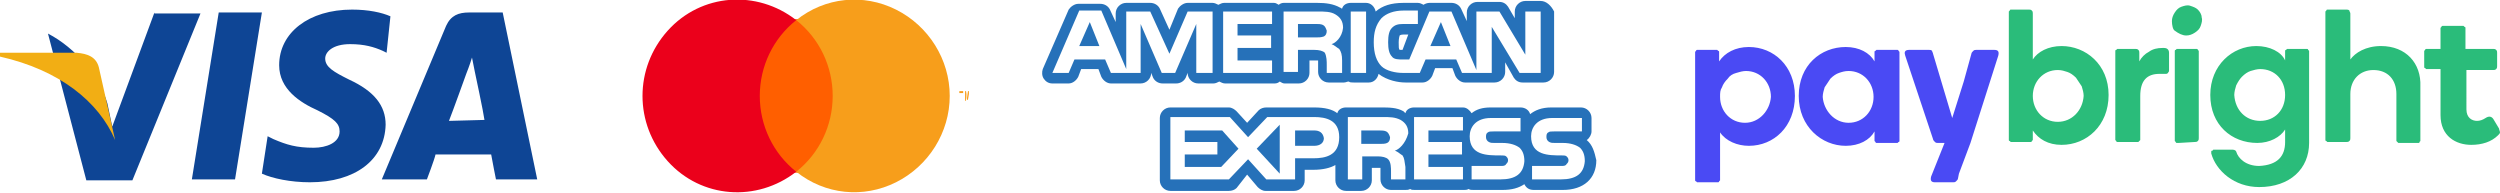 <svg version="1.1" id="Layer_1" xmlns="http://www.w3.org/2000/svg" xmlns:xlink="http://www.w3.org/1999/xlink" x="0" y="0" viewBox="0 0 260.6 20.1" xml:space="preserve"><style>.st12{fill:#2671b9}</style><defs><path id="SVGID_1_" d="M16.1 1.3l-4.4 11.9-.5-2.4C10.4 8 7.9 5 5 3.5l4 15.3h4.8l7.1-17.4h-4.8m30.7 11.2c.4-1 1.8-4.9 1.8-4.9s.4-1 .6-1.7l.3 1.5s.9 4.2 1 5l-3.7.1zm5.6-11.3h-3.5c-1.1 0-1.9.3-2.4 1.4l-6.7 16h4.7s.8-2.1.9-2.6h5.8c.1.6.5 2.6.5 2.6H56L52.4 1.3zm-11.7.4c-.9-.4-2.3-.7-4-.7-4.5 0-7.6 2.4-7.6 5.8 0 2.5 2.2 3.9 4 4.7 1.8.9 2.3 1.4 2.3 2.2 0 1.2-1.4 1.7-2.7 1.7-1.8 0-2.8-.3-4.2-.9l-.6-.3-.6 3.9c1.1.5 3 .9 5 .9 4.7 0 7.8-2.3 7.9-6 0-2-1.2-3.5-3.8-4.7-1.6-.8-2.5-1.3-2.5-2.2 0-.7.8-1.5 2.6-1.5 1.5 0 2.5.3 3.4.7l.4.2.4-3.8M20 18.7l2.8-17.4h4.5l-2.8 17.4H20z"/></defs><clipPath id="SVGID_2_"><use xlink:href="#SVGID_1_" overflow="visible"/></clipPath><g clip-path="url(#SVGID_2_)"><defs><path id="SVGID_3_" d="M-905-60.1H535v3528H-905z"/></defs><clipPath id="SVGID_4_"><use xlink:href="#SVGID_3_" overflow="visible"/></clipPath><path clip-path="url(#SVGID_4_)" fill="#0e4595" d="M0-4.1h61v28H0z"/></g><defs><path id="SVGID_5_" d="M8 5.5H0v.4c6.2 1.4 10.3 4.7 12 8.7L10.3 7C10 5.9 9.1 5.6 8 5.5"/></defs><clipPath id="SVGID_6_"><use xlink:href="#SVGID_5_" overflow="visible"/></clipPath><g clip-path="url(#SVGID_6_)"><defs><path id="SVGID_7_" d="M-905-55.5H535v3528H-905z"/></defs><clipPath id="SVGID_8_"><use xlink:href="#SVGID_7_" overflow="visible"/></clipPath><path clip-path="url(#SVGID_8_)" fill="#f2ae14" d="M-5 .5h22v19H-5z"/></g><defs><path id="SVGID_9_" d="M78 2h9v16h-9z"/></defs><clipPath id="SVGID_10_"><use xlink:href="#SVGID_9_" overflow="visible"/></clipPath><g clip-path="url(#SVGID_10_)"><defs><path id="SVGID_11_" d="M-905-61H535v3528H-905z"/></defs><clipPath id="SVGID_12_"><use xlink:href="#SVGID_11_" overflow="visible"/></clipPath><path clip-path="url(#SVGID_12_)" fill="#ff5f00" d="M73-3h19v26H73z"/></g><defs><path id="SVGID_13_" d="M79.2 10c0-3.1 1.4-6 3.8-7.9-4.1-3.2-9.9-2.8-13.4 1.1s-3.5 9.7 0 13.6 9.3 4.3 13.4 1.1c-2.4-1.9-3.8-4.8-3.8-7.9z"/></defs><clipPath id="SVGID_14_"><use xlink:href="#SVGID_13_" overflow="visible"/></clipPath><g clip-path="url(#SVGID_14_)"><defs><path id="SVGID_15_" d="M-905-61H535v3528H-905z"/></defs><clipPath id="SVGID_16_"><use xlink:href="#SVGID_15_" overflow="visible"/></clipPath><path clip-path="url(#SVGID_16_)" fill="#eb001b" d="M62-5h26v30H62z"/></g><defs><path id="SVGID_17_" d="M101 10.5v-1h-.1l-.1.7-.1-.7h-.1v1h.1v-.7l.1.6h.1l.1-.6v.7zm-.8 0v-.8h.2v-.2h-.4v.2h.2v.8z"/></defs><clipPath id="SVGID_18_"><use xlink:href="#SVGID_17_" overflow="visible"/></clipPath><g clip-path="url(#SVGID_18_)"><defs><path id="SVGID_19_" d="M-905-67.5H535v3528H-905z"/></defs><clipPath id="SVGID_20_"><use xlink:href="#SVGID_19_" overflow="visible"/></clipPath><path clip-path="url(#SVGID_20_)" fill="#f79e1b" d="M95 4.5h11v11H95z"/></g><defs><path id="SVGID_21_" d="M99 10c0 3.8-2.2 7.3-5.6 9S86 20.3 83 17.9c2.4-1.9 3.8-4.8 3.8-7.9S85.4 4 83 2.1C86-.3 90-.7 93.4 1S99 6.2 99 10z"/></defs><clipPath id="SVGID_22_"><use xlink:href="#SVGID_21_" overflow="visible"/></clipPath><g clip-path="url(#SVGID_22_)"><defs><path id="SVGID_23_" d="M-905-61H535v3528H-905z"/></defs><clipPath id="SVGID_24_"><use xlink:href="#SVGID_23_" overflow="visible"/></clipPath><path clip-path="url(#SVGID_24_)" fill="#f79e1b" d="M78-5h26v30H78z"/></g><path class="st12" d="M150.2 2.3l-1.1 2.5h2.1zm-36.6 0l-1.1 2.5h2.1zm24.3.3c-.2-.1-.5-.1-.7-.1h-1.9v1.4h1.9c.3 0 .5 0 .8-.1.2-.1.3-.3.3-.6-.1-.3-.2-.5-.4-.6zm6.6 11.1c-.2-.1-.5-.1-.7-.1h-1.9V15h1.9c.3 0 .6 0 .8-.1s.3-.3.3-.6c-.1-.3-.2-.5-.4-.6zm-7.5-.1h-2v1.6h2c.6 0 1-.3 1-.8-.1-.6-.5-.8-1-.8z"/><path class="st12" d="M165.4 14.6c0-.1 0-.1 0 0 .3-.2.5-.6.5-.9v-1.4c0-.6-.5-1.1-1.1-1.1h-3.1c-1 0-1.7.3-2.2.7-.1-.4-.5-.7-1-.7h-3.1c-.9 0-1.5.2-2 .6-.2-.3-.5-.6-.9-.6h-5.1c-.4 0-.8.2-.9.6l-.2-.2c-.7-.4-1.5-.4-2.4-.4h-3.6c-.4 0-.8.2-.9.6-.5-.4-1.3-.6-2.4-.6h-5c-.3 0-.6.1-.8.3l-1.2 1.3-1.1-1.2c-.2-.2-.5-.4-.8-.4H122c-.6 0-1.1.5-1.1 1.1v6.5c0 .6.5 1.1 1.1 1.1h6.1c.3 0 .6-.1.8-.3l1.1-1.4 1.1 1.3c.2.2.5.4.8.4h3c.6 0 1.1-.5 1.1-1.1v-1.1h.9c1 0 1.8-.2 2.3-.5v1.6c0 .6.5 1.1 1.1 1.1h1.6c.6 0 1.1-.5 1.1-1.1v-1.3h.9v1.2c0 .6.5 1.1 1.1 1.1h1.5c.2 0 .3 0 .5-.1.1.1.3.1.5.1h5.1c.2 0 .3 0 .5-.1.1.1.3.1.5.1h3c1 0 1.7-.2 2.3-.6.2.4.5.6 1 .6h3c2.2 0 3.5-1.2 3.5-3.1-.2-.9-.4-1.6-1-2.1zm-28.5 1.9H135v2.2h-3l-1.9-2.1-2 2.1H122v-6.5h6.2l1.9 2.1 2-2.1h4.9c1.2 0 2.6.3 2.6 2.1 0 1.9-1.4 2.2-2.7 2.2zm8.5-.8c.3.1.6.4.8.5.2.3.2.6.3 1.2v1.3H145v-.8c0-.4 0-1-.3-1.3-.2-.2-.6-.3-1.1-.3H142v2.4h-1.5v-6.5h3.6c.8 0 1.3 0 1.9.3.5.3.8.7.8 1.4-.3 1.1-1 1.7-1.4 1.8zm7.1-2.1h-3.6v1.2h3.5v1.3h-3.5v1.3h3.6v1.3h-5.1v-6.5h5.1v1.4zm3.9 5.1h-3v-1.4h3c.3 0 .5 0 .6-.2.1-.1.2-.2.2-.4s-.1-.3-.2-.4c-.1-.1-.3-.1-.6-.1-1.4 0-3.2 0-3.2-2 0-.9.6-1.9 2.2-1.9h3.1v1.4h-2.8c-.3 0-.5 0-.6.1-.2.1-.2.3-.2.5s.1.4.3.5.3.1.6.1h.8c.8 0 1.4.2 1.8.5.3.3.5.7.5 1.4-.1 1.3-.9 1.9-2.5 1.9zm6.3 0h-3v-1.4h3c.3 0 .5 0 .6-.2.1-.1.2-.2.2-.4s-.1-.3-.2-.4c-.1-.1-.3-.1-.5-.1-1.4 0-3.2 0-3.2-2 0-.9.6-1.9 2.2-1.9h3.1v1.4H162c-.3 0-.5 0-.6.1-.2.1-.2.3-.2.5s.1.4.3.5.3.1.6.1h.8c.8 0 1.4.2 1.8.5.3.3.5.7.5 1.4-.1 1.3-.9 1.9-2.5 1.9zM160.6.1H159c-.6 0-1.1.5-1.1 1.1v.7l-.7-1.2c-.2-.3-.5-.5-.9-.5H154c-.6 0-1.1.5-1.1 1.1v.9l-.6-1.3c-.2-.4-.6-.6-1-.6H149c-.2 0-.5.1-.6.2-.2-.1-.4-.2-.6-.2h-1.5c-1.3 0-2.2.3-2.9.9-.1-.5-.5-.9-1-.9h-1.6c-.4 0-.8.2-.9.6-.1 0-.1-.1-.2-.1-.7-.4-1.5-.5-2.4-.5h-3.5c-.2 0-.4.1-.5.2-.2-.1-.3-.2-.5-.2h-5.2c-.2 0-.4.1-.6.2-.2-.1-.4-.2-.6-.2h-2.6c-.4 0-.8.3-1 .6l-.9 2.2-1-2.2c-.2-.4-.6-.6-1-.6h-2.5c-.6 0-1.1.5-1.1 1.1v.9l-.6-1.3c-.2-.4-.6-.6-1-.6h-2.3c-.4 0-.8.3-1 .6l-2.7 6.2c-.1.3-.1.7.1 1s.5.5.9.5h1.7c.4 0 .8-.3 1-.7l.3-.8h1.8l.3.8c.2.4.6.7 1 .7h3.1c.6 0 1.1-.5 1.1-1.1l.2.5c.2.4.6.6 1 .6h1.4c.4 0 .8-.2 1-.6l.2-.5c0 .6.5 1.1 1.1 1.1h1.6c.2 0 .4-.1.6-.2.2.1.4.2.6.2h5.2c.2 0 .4-.1.5-.2.2.1.3.2.5.2h1.5c.6 0 1.1-.5 1.1-1.1V6.3h.9v1.2c0 .6.5 1.1 1.1 1.1h1.6c.2 0 .3-.1.5-.1.1.1.3.1.5.1h1.6c.5 0 .9-.4 1-.9.9.7 2.1.9 2.8.9h1.8c.4 0 .8-.3 1-.7l.3-.8h1.8l.3.8c.2.4.6.7 1 .7h3.1c.6 0 1.1-.5 1.1-1.1v-1l.9 1.6c.2.3.5.5.9.5h2.2c.6 0 1.1-.5 1.1-1.1V1.2c-.3-.6-.8-1.1-1.4-1.1zm-34.3 7.5h-1.6V2.5l-2.2 5.1h-1.4l-2.2-5.1v5.1h-3.1l-.6-1.4H112l-.6 1.4h-1.7l2.8-6.5h2.3l2.6 6.1v-6h2.5l2 4.4 1.9-4.4h2.6v6.4h-.1zm6.3-5.1H129v1.2h3.5V5H129v1.3h3.6v1.3h-5.1V1.2h5.1v1.3zm6.2 2.1c.3.1.6.4.8.5.2.3.3.6.3 1.2v1.3h-1.6v-.8c0-.4 0-.9-.2-1.3-.2-.2-.6-.3-1.1-.3h-1.7v2.3h-1.5V1.2h3.5c.8 0 1.4 0 1.9.3s.8.7.8 1.4c-.1 1-.8 1.6-1.2 1.7zm3.6 3h-1.6V1.2h1.6v6.4zm18.2 0h-2.2l-2.9-4.8v4.8h-3.1l-.6-1.4h-3.2l-.6 1.4h-1.8c-.7 0-1.7-.2-2.2-.7s-.8-1.3-.8-2.5c0-1 .2-1.8.8-2.5.5-.5 1.3-.8 2.3-.8h1.5v1.4h-1.5c-.6 0-.9.1-1.2.4s-.4.8-.4 1.5.1 1.2.4 1.5c.2.3.7.3 1.1.3h.7l2.1-5h2.3l2.6 6.1V1.2h2.4l2.7 4.5V1.2h1.6v6.4zm-13.8-4l-.6 1.6h-.3c-.1-.1-.1-.3-.1-.8 0-.4.1-.7.1-.7s.1-.1.4-.1h.5z"/><path class="st12" d="M131 15.5l2.4 2.6V13zm-3.6-1.9h-3.9v1.2h3.4v1.3h-3.4v1.3h3.8l1.8-1.9z"/><path d="M192.4 4.9c1.4 0 2.5.6 3 1.5v-1c0-.1.1-.1.1-.1l.1-.1h2.2c.1 0 .1.1.1.1l.1.1v9.3c0 .1-.1.1-.1.1l-.1.1h-2.2c-.1 0-.1-.1-.1-.1l-.1-.1v-1c-.5.9-1.6 1.5-3 1.5-2.5 0-4.9-2-4.9-5.2s2.3-5.1 4.9-5.1zm.3 7.9c1.5 0 2.6-1.2 2.6-2.7 0-1.5-1.1-2.7-2.6-2.7-.4 0-.7.1-1 .2-.3.1-.6.3-.9.6l-.6.9c-.1.3-.2.7-.2 1 .1 1.4 1.2 2.7 2.7 2.7zm-10.4-7.9c-1.4 0-2.5.6-3.1 1.5v-1c0-.1-.1-.1-.1-.1l-.1-.1h-2.1c-.1 0-.1.1-.1.1l-.1.1v13.4c0 .1.1.1.1.1l.1.1h2.2c.1 0 .1-.1.1-.1l.1-.1v-5c.6.9 1.8 1.4 3 1.4 2.6 0 4.8-2 4.8-5.2 0-3.1-2.2-5.1-4.8-5.1zm-.4 7.9c-1.5 0-2.6-1.2-2.6-2.7 0-.4 0-.7.2-1 .1-.3.3-.6.6-.9.2-.3.5-.5.9-.6.3-.1.7-.2 1-.2 1.5 0 2.6 1.2 2.6 2.7-.1 1.4-1.2 2.7-2.7 2.7zm26-7.6H206c-.1 0-.2 0-.3.1-.1.1-.2.2-.2.3l-.8 2.9-1.2 3.8-2-6.7c0-.1-.1-.2-.1-.3-.1-.1-.2-.1-.3-.1H199c-.5 0-.5.3-.4.6l2.9 8.7c0 .1.1.2.2.3.1.1.2.1.3.1h.7l-1.4 3.5c-.1.4 0 .6.4.6h1.9c.1 0 .2 0 .3-.1.1-.1.2-.2.2-.3l.1-.5 1.2-3.2 2.9-9.1c.1-.4 0-.6-.4-.6z" fill="#4a4af4"/><path d="M225.6 5c.2 0 .5.1.5.5v1.9c0 .1-.1.1-.1.2 0 0-.1.1-.2.1h-.7c-1.3 0-2 .7-2 2.3v4.6l-.1.1-.1.1h-2.2c-.1 0-.1-.1-.1-.1l-.1-.1V5.3c0-.1.1-.1.1-.1l.1-.1h1.9c.1 0 .2 0 .3.1.1.1.1.2.1.3v.9c.2-.4.6-.8 1-1 .4-.3.9-.4 1.4-.4h.2zm.8-2.8c0-.3.1-.6.3-.9.2-.3.4-.5.7-.6.3-.1.6-.2.9-.1.3.1.6.2.8.4.2.2.4.5.4.8.1.3 0 .6-.1.9s-.3.5-.6.7c-.3.2-.6.3-.9.3-.4 0-.8-.2-1.2-.5-.2-.1-.3-.6-.3-1zm.7 12.7h-.2c-.1 0-.1-.1-.1-.1l-.1-.1V5.3c0-.1.1-.1.1-.1l.1-.1h2.1c.1 0 .1.1.1.1l.1.1v9.1c0 .1 0 .2-.1.3-.1.1-.2.1-.3.1l-1.7.1zm33.4-1.5l-.6-1c-.2-.3-.5-.3-.8-.1-.3.2-.6.3-.9.3-.5 0-1.1-.3-1.1-1.2V7.3h2.8c.1 0 .2 0 .3-.1.1-.1.1-.2.1-.3V5.5c0-.1 0-.2-.1-.3-.1-.1-.2-.1-.3-.1H257V2.9c0-.1-.1-.1-.1-.1l-.1-.1h-2.2c-.1 0-.1.1-.1.1l-.1.1v2.2h-1.5c-.1 0-.1.1-.1.1l-.1.1V7c0 .1.1.1.1.1l.1.1h1.5V12c0 2.2 1.6 3.1 3.2 3.1 1.1 0 2.1-.3 2.8-1 .1-.1.2-.2.2-.3 0-.1-.1-.3-.1-.4zm-22.3 1.4v-1.3c-.5.8-1.6 1.4-2.9 1.4-2.7 0-4.9-1.9-4.9-5s2.3-5.1 4.8-5.1c1.4 0 2.6.6 3 1.5v-1c0-.1.1-.1.1-.1l.1-.1h2.1c.1 0 .1.1.1.1l.1.1v9.6c0 2.7-2 4.6-5.2 4.6-2.6 0-4.5-1.7-5-3.5v-.2s0-.1.1-.1c0 0 .1 0 .1-.1h1.9c.2 0 .4 0 .5.2.2.7 1 1.5 2.4 1.5 1.9-.1 2.7-1 2.7-2.5zm-2.6-2.2c1.5 0 2.6-1.1 2.6-2.7s-1.1-2.7-2.6-2.7c-.3 0-.7.1-1 .2s-.6.3-.9.6c-.2.2-.4.5-.6.9-.1.3-.2.7-.2 1 .1 1.6 1.2 2.7 2.7 2.7zm-20.7-7.8c-1.4 0-2.5.6-3 1.4V1.4c0-.1 0-.2-.1-.3-.1-.1-.2-.1-.3-.1h-1.9c-.1 0-.1.1-.1.1l-.1.1v13.4c0 .1.1.1.1.1l.1.1h2.1c.1 0 .1-.1.1-.1l.1-.1v-1c.6.9 1.6 1.5 3 1.5 2.6 0 4.9-2 4.9-5.2s-2.4-5.1-4.9-5.1zm-.4 7.9c-1.5 0-2.6-1.2-2.6-2.7s1.1-2.7 2.6-2.7c.4 0 .7.1 1 .2.3.1.6.3.9.6l.6.9c.1.3.2.7.2 1-.1 1.5-1.2 2.7-2.7 2.7zm33.7-7.9c-1.6 0-2.7.7-3.2 1.4V1.4c0-.1-.1-.2-.1-.3-.1-.1-.2-.1-.3-.1h-2c-.1 0-.1.1-.1.1l-.1.1v13.4c0 .1.1.1.1.1l.1.1h2c.1 0 .2 0 .3-.1.1-.1.1-.2.1-.3V9.8c0-1.5 1-2.5 2.4-2.5 1.5 0 2.4 1 2.4 2.5v4.9l.1.1.1.1h2.1c.1 0 .1 0 .1-.1l.1-.1V9c.1-2.4-1.5-4.2-4.1-4.2z" fill="#2abc7a"/></svg>